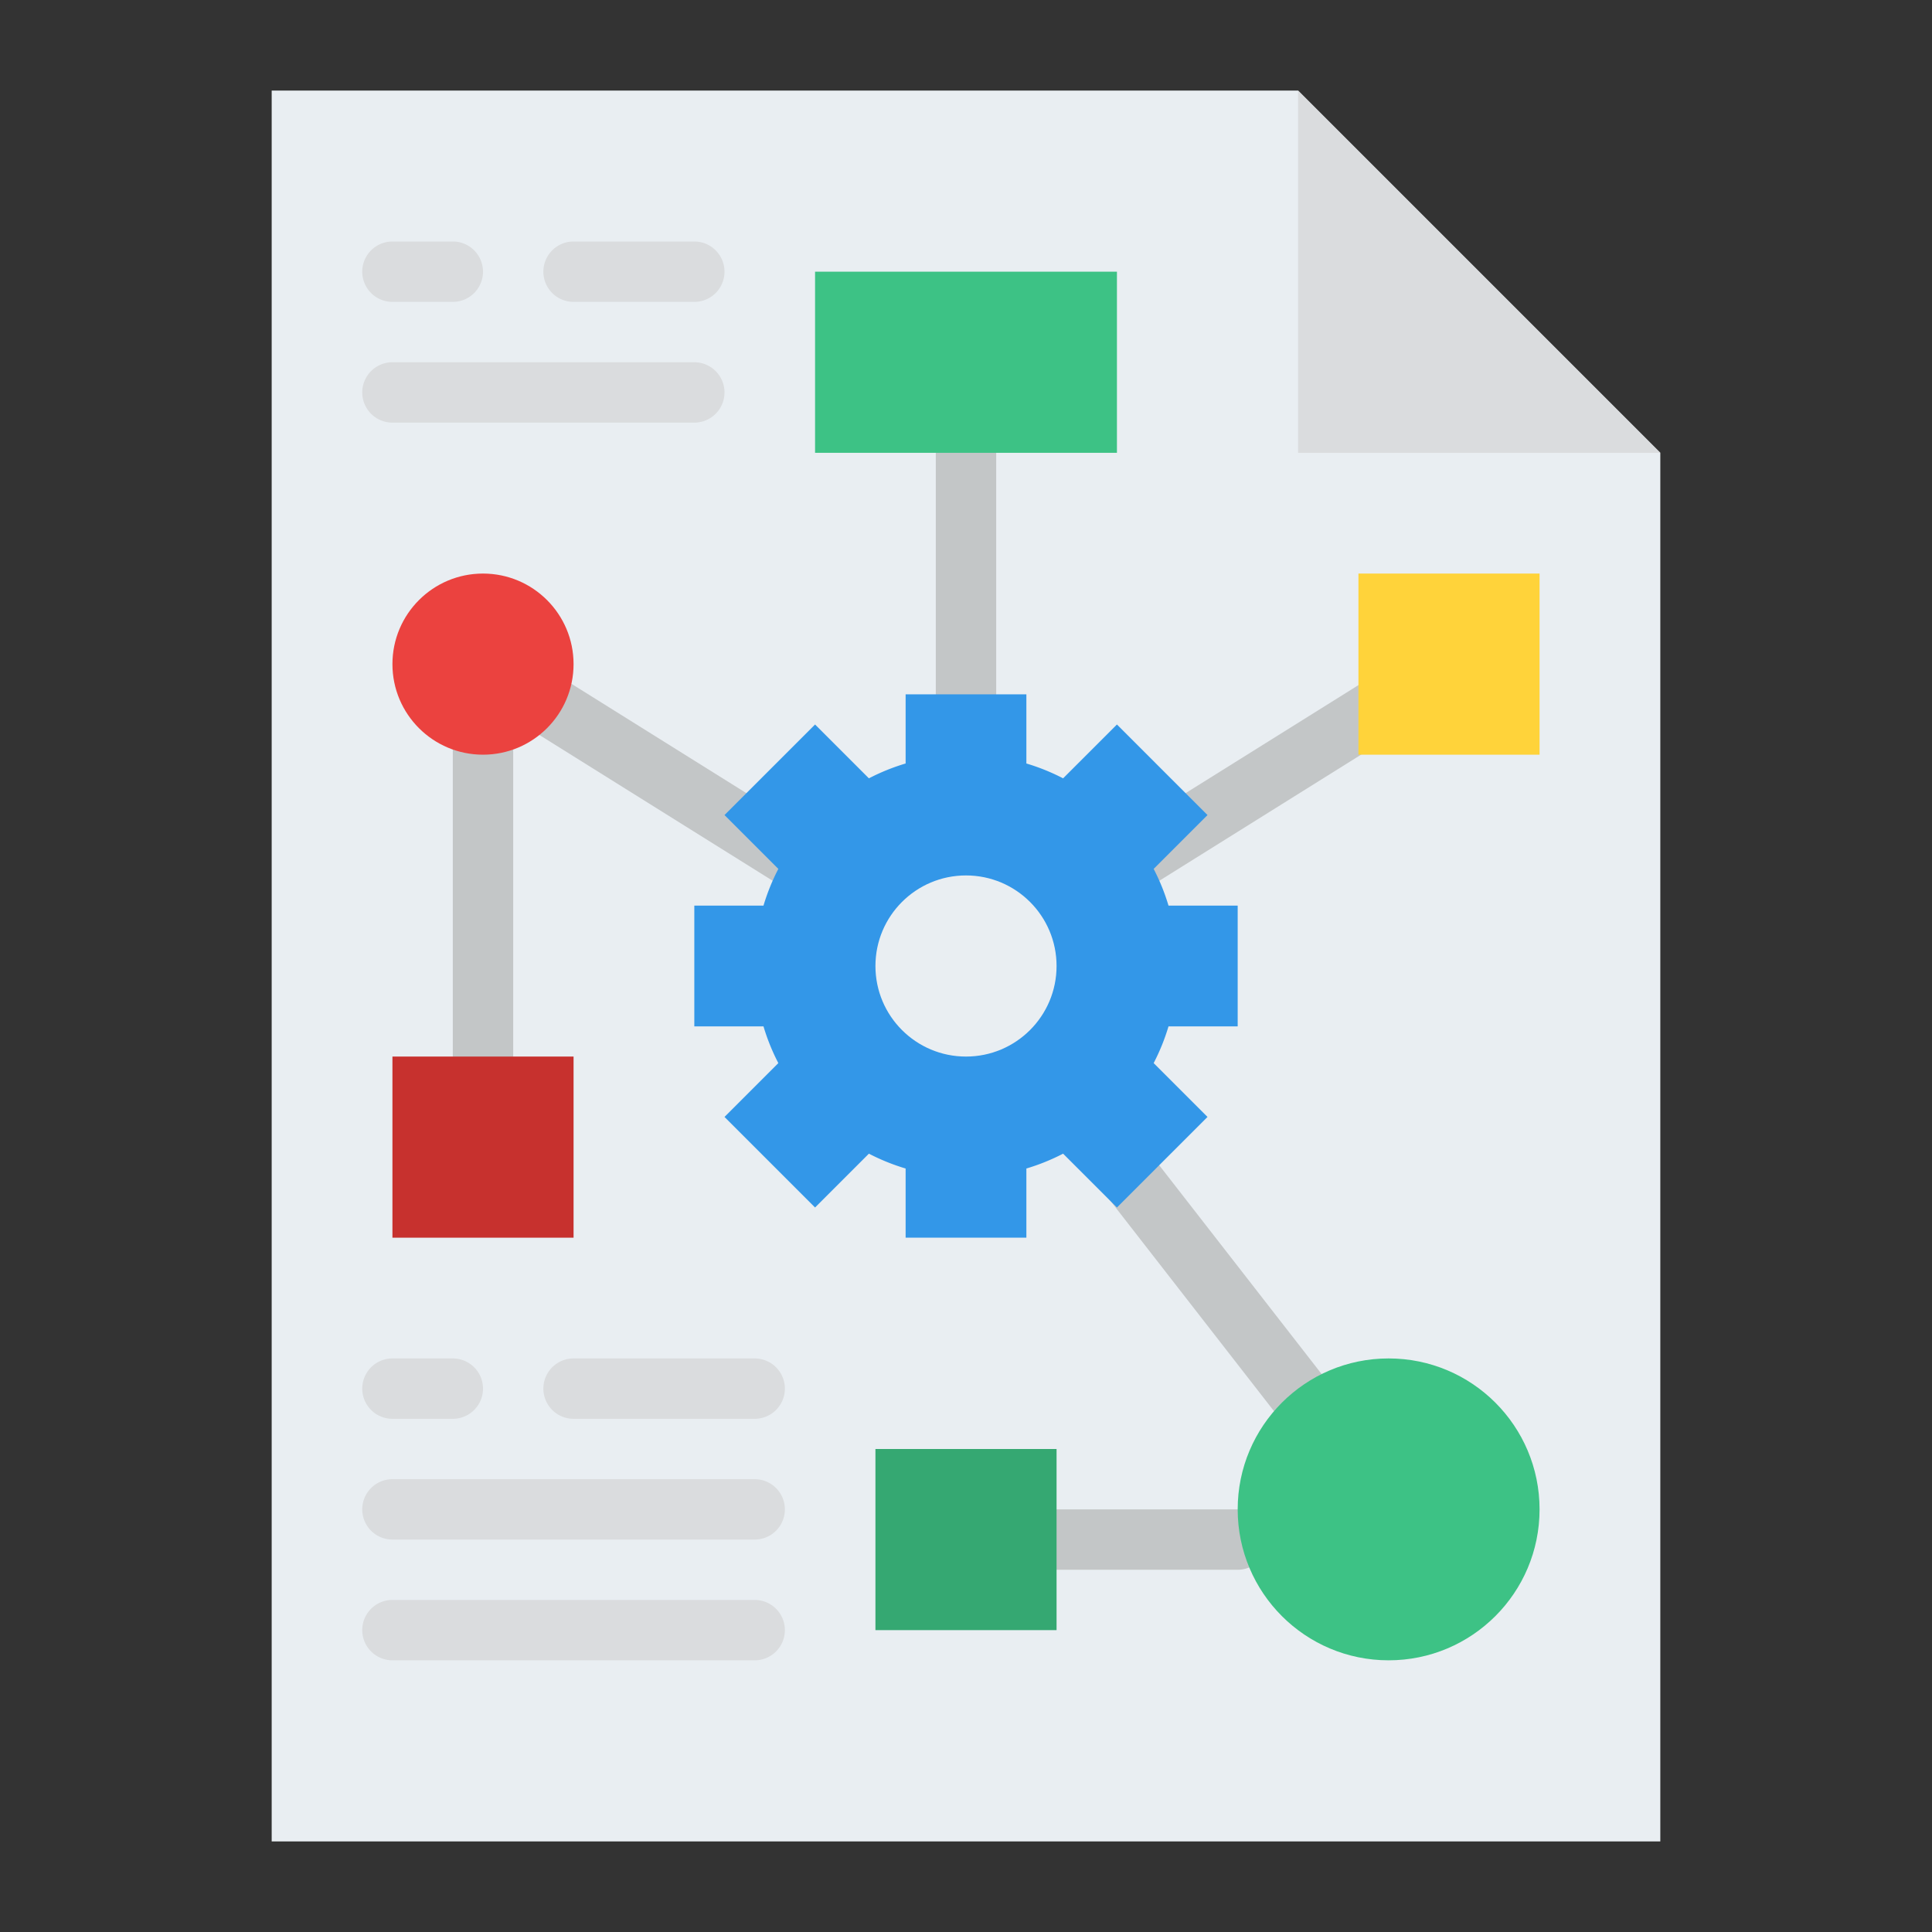 <svg id="Flat" height="512" viewBox="0 0 512 512" width="512" xmlns="http://www.w3.org/2000/svg"><rect x="0" y="0" width="512" height="512" fill="#333333" stroke="none"/><path d="m72 24v464h368v-368l-96-96z" fill="#e9eef2"/><path d="m344 120h96l-96-96z" fill="#dadcde"/><g fill="#c3c6c7"><path d="m256 192a8 8 0 0 1 -8-8v-64a8 8 0 0 1 16 0v64a8 8 0 0 1 -8 8z"/><path d="m255.992 264a7.963 7.963 0 0 1 -4.232-1.217l-128-80a8 8 0 0 1 8.48-13.568l128 80a8 8 0 0 1 -4.248 14.785z"/><path d="m256.008 264a8 8 0 0 1 -4.248-14.785l128-80a8 8 0 1 1 8.48 13.568l-128 80a7.961 7.961 0 0 1 -4.232 1.217z"/><path d="m368.005 408a7.985 7.985 0 0 1 -6.32-3.089l-112-144a8 8 0 0 1 12.63-9.824l112 144a8 8 0 0 1 -6.31 12.913z"/><path d="m328 416h-48a8 8 0 0 1 0-16h48a8 8 0 0 1 0 16z"/></g><path d="m328 272v-32h-18.332a55.694 55.694 0 0 0 -3.935-9.733l14.267-14.267-24-24-14.267 14.267a55.662 55.662 0 0 0 -9.733-3.935v-18.332h-32v18.332a55.662 55.662 0 0 0 -9.733 3.935l-14.267-14.267-24 24 14.267 14.267a55.694 55.694 0 0 0 -3.935 9.733h-18.332v32h18.332a55.662 55.662 0 0 0 3.935 9.733l-14.267 14.267 24 24 14.267-14.267a55.662 55.662 0 0 0 9.733 3.935v18.332h32v-18.332a55.662 55.662 0 0 0 9.733-3.935l14.267 14.267 24-24-14.267-14.267a55.662 55.662 0 0 0 3.935-9.733z" fill="#3397e8"/><circle cx="256" cy="256" fill="#e9eef2" r="24"/><path d="m360 152h48v48h-48z" fill="#ffd33a"/><circle cx="368" cy="400" fill="#3dc285" r="40"/><path d="m200 408h-96a8 8 0 0 1 0-16h96a8 8 0 0 1 0 16z" fill="#dadcde"/><path d="m200 440h-96a8 8 0 0 1 0-16h96a8 8 0 0 1 0 16z" fill="#dadcde"/><path d="m120 376h-16a8 8 0 0 1 0-16h16a8 8 0 0 1 0 16z" fill="#dadcde"/><path d="m200 376h-48a8 8 0 0 1 0-16h48a8 8 0 0 1 0 16z" fill="#dadcde"/><path d="m128 288a8 8 0 0 1 -8-8v-88a8 8 0 0 1 16 0v88a8 8 0 0 1 -8 8z" fill="#c3c6c7"/><path d="m184 112h-80a8 8 0 0 1 0-16h80a8 8 0 0 1 0 16z" fill="#dadcde"/><path d="m120 80h-16a8 8 0 0 1 0-16h16a8 8 0 0 1 0 16z" fill="#dadcde"/><path d="m184 80h-32a8 8 0 0 1 0-16h32a8 8 0 0 1 0 16z" fill="#dadcde"/><path d="m216 72h80v48h-80z" fill="#3dc285"/><path d="m232 384h48v48h-48z" fill="#35a872"/><path d="m104 280h48v48h-48z" fill="#c7312e"/><circle cx="128" cy="176" fill="#eb423f" r="24"/></svg>